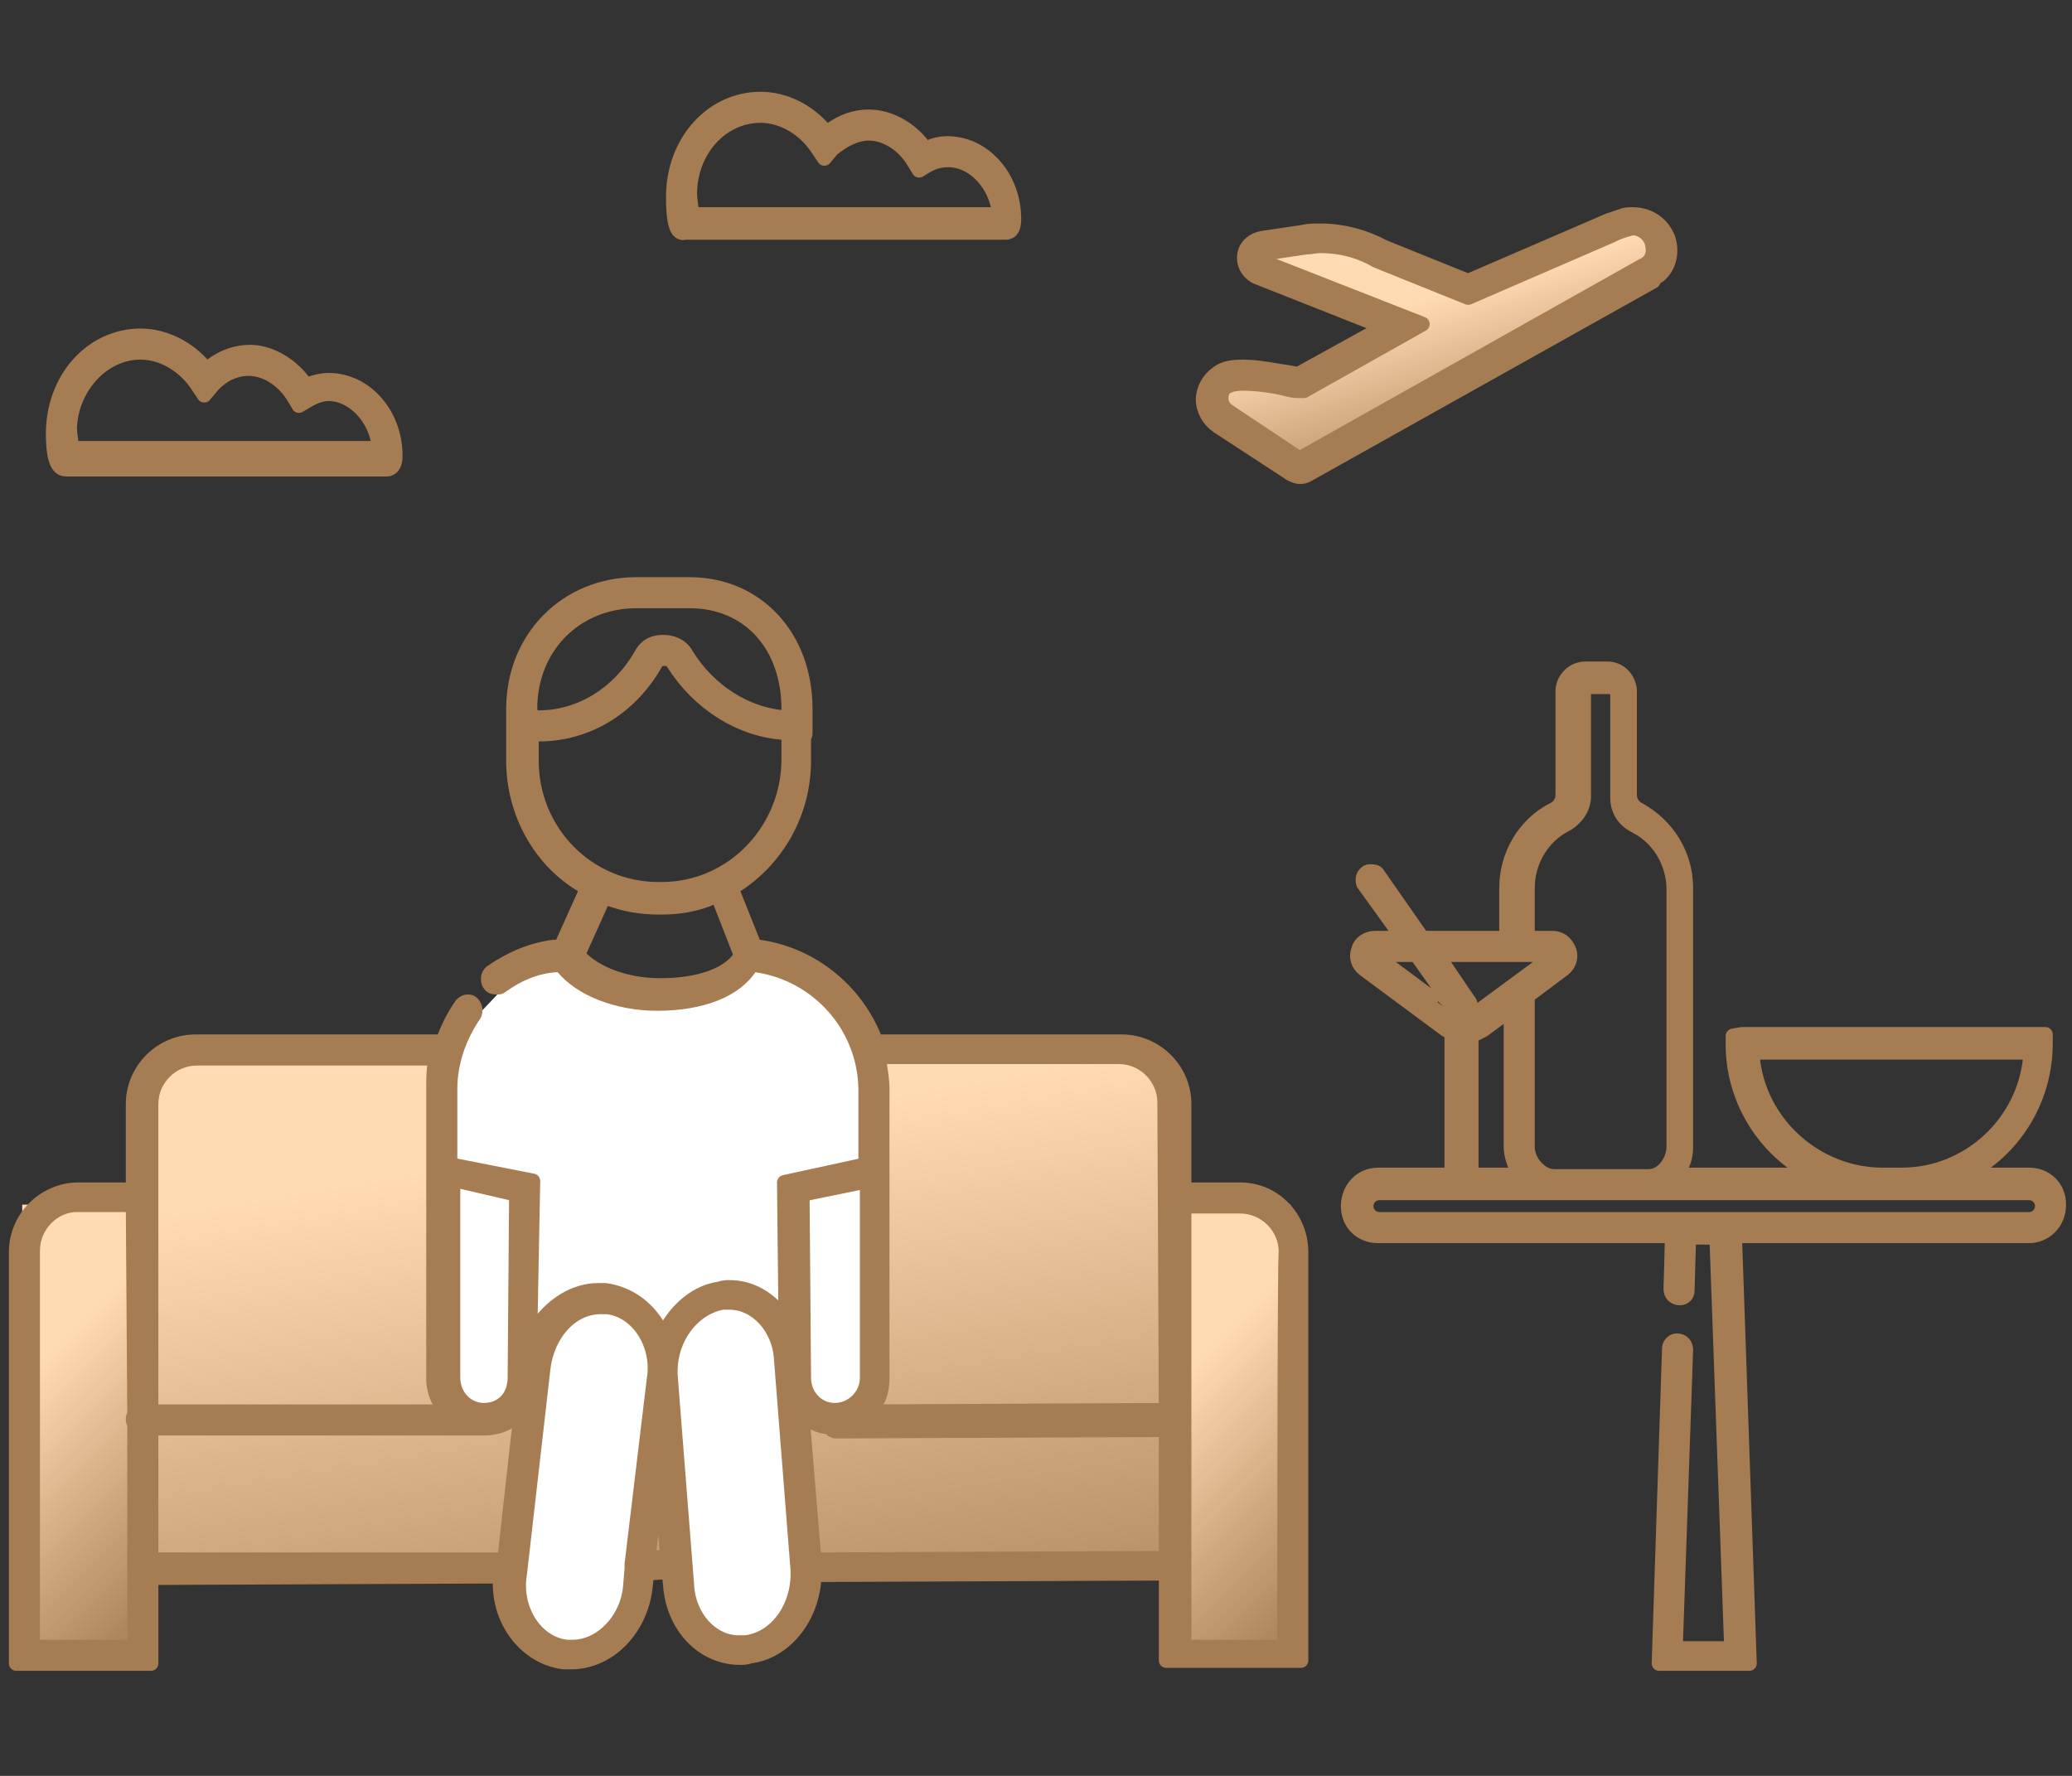 <?xml version="1.0" encoding="utf-8"?>
<!-- Generator: Adobe Illustrator 22.1.0, SVG Export Plug-In . SVG Version: 6.00 Build 0)  -->
<svg version="1.1" id="Layer_2" xmlns="http://www.w3.org/2000/svg" xmlns:xlink="http://www.w3.org/1999/xlink" x="0px" y="0px"
	 viewBox="0 0 140 120" style="enable-background:new 0 0 140 120;" xml:space="preserve">
<rect x="0" y="0" width="140" height="120" fill="#333333" stroke="none"/>
<style type="text/css">
	.st0{fill:url(#SVGID_1_);}
	.st1{fill:url(#SVGID_2_);}
	.st2{fill:url(#SVGID_3_);}
	.st3{fill:url(#SVGID_4_);}
	.st4{fill:#FFFFFF;}
	.st5{fill:#A67C52;stroke:#A67C52;stroke-linecap:round;stroke-linejoin:round;stroke-miterlimit:10;}
	.st6{fill:#A67C52;}
</style>
<linearGradient id="SVGID_1_" gradientUnits="userSpaceOnUse" x1="94.835" y1="14.655" x2="100.418" y2="32.58">
	<stop  offset="0.306" style="stop-color:#FFDAB3"/>
	<stop  offset="1" style="stop-color:#A67C52"/>
</linearGradient>
<path class="st0" d="M111.4,18c-0.1,0-0.1,0.1-0.2,0.1L87.9,31.2L83,28c-0.3-0.2-0.5-0.5-0.5-0.9s0.2-0.7,0.4-0.8
	c0.1,0,0.3-0.2,1.1-0.2c1,0,2.3,0.2,3,0.4c0.4,0.1,0.6,0.1,0.8,0.1l0.3,0l8-4.5l-10.7-4.2l0.1-0.6l2.7-0.4c0.3,0,0.7-0.1,1-0.1
	c1.3,0,2.6,0.3,3.8,1l6.2,2.5l9.7-4.2l0.2-0.1c0.2-0.1,0.5-0.2,0.8-0.3c0.1,0,0.3-0.1,0.4-0.1c0.6,0,1.1,0.4,1.3,0.9
	C111.9,17.2,111.8,17.6,111.4,18L111.4,18z"/>
<linearGradient id="SVGID_2_" gradientUnits="userSpaceOnUse" x1="39.445" y1="57.759" x2="49.723" y2="120.275">
	<stop  offset="0.306" style="stop-color:#FFDAB3"/>
	<stop  offset="1" style="stop-color:#A67C52"/>
</linearGradient>
<rect x="10.2" y="71.8" class="st1" width="68.6" height="33.5"/>
<linearGradient id="SVGID_3_" gradientUnits="userSpaceOnUse" x1="-4.301" y1="87.263" x2="15.018" y2="106.582">
	<stop  offset="0.306" style="stop-color:#FFDAB3"/>
	<stop  offset="1" style="stop-color:#A67C52"/>
</linearGradient>
<rect x="1.5" y="81.4" class="st2" width="7.7" height="31"/>
<linearGradient id="SVGID_4_" gradientUnits="userSpaceOnUse" x1="73.715" y1="87.263" x2="93.035" y2="106.582">
	<stop  offset="0.306" style="stop-color:#FFDAB3"/>
	<stop  offset="1" style="stop-color:#A67C52"/>
</linearGradient>
<rect x="79.5" y="81.4" class="st3" width="7.7" height="31"/>
<path class="st4" d="M38.2,111.3L38.2,111.3c-2.2-0.3-3.8-2.3-3.5-4.5l1.7-15.1c0.3-2.2,2.3-3.8,4.5-3.5h0c2.2,0.3,3.8,2.3,3.5,4.5
	l-1.7,15.1C42.4,110,40.4,111.6,38.2,111.3z"/>
<path class="st4" d="M50,111.2L50,111.2c-2.2,0.1-4.1-1.6-4.2-3.8l-0.7-15.2C45,89.9,46.8,88,49,87.9h0c2.2-0.1,4.1,1.6,4.2,3.8
	l0.7,15.2C54,109.2,52.3,111.1,50,111.2z"/>
<path class="st4" d="M33.7,67.1c0.1,0,0.2-0.1,0.3-0.2c1.1-0.8,2.3-1.3,3.6-1.4H38l0.1,0.1c1.2,1.5,3.7,2.5,6.4,2.5
	c3,0,5.3-0.9,6.3-2.5l0.2-0.1h0.2c4.2,0.6,7.4,4.2,7.4,8.5l0.2,21.4l-5,0.2l-0.7-6.2l-0.5-0.6c-0.9-1-2-1.6-3.3-1.6
	c-0.2,0-0.4,0-0.7,0.1c-1.4,0.2-2.7,1.2-3.5,2.6l-0.3,0.5l-0.3-0.5c-0.8-1.4-2.1-2.3-3.6-2.5c-0.2,0-0.3,0-0.5,0c-1.5,0-3,0.9-4,2.3
	l-0.6,0.9l-0.8,4.8l-4.7-0.4l0-21c0-1.8,0.6-3.5,1.6-5L33.7,67.1z"/>
<g id="_內容">
	<g>
		<path class="st5" d="M112.1,18.6c0.7-0.6,0.9-1.6,0.6-2.5c-0.4-1-1.3-1.6-2.4-1.6c-0.2,0-0.5,0-0.7,0.1c-0.3,0.1-0.6,0.2-0.9,0.3
			L99.2,19l-5.7-2.3c-1.3-0.7-2.8-1.1-4.3-1.1c-0.4,0-0.8,0-1.2,0.1l-2.7,0.4c-0.6,0.1-1.1,0.5-1.2,1.1c-0.1,0.6,0.2,1.2,0.8,1.5
			l8.6,3.4l-5.8,3.2l-0.5-0.1c-0.8-0.1-2.1-0.4-3.2-0.4c-0.8,0-1.3,0.1-1.7,0.4c-0.6,0.4-1,1.1-1,1.8c0,0.7,0.4,1.4,1,1.8l4.9,3.2
			c0.2,0.1,0.4,0.2,0.6,0.2c0.2,0,0.3,0,0.5-0.1l23.4-13.1C111.8,18.8,111.9,18.7,112.1,18.6L112.1,18.6z M111.3,17.8
			c-0.1,0-0.1,0.1-0.2,0.1L87.8,31l-4.8-3.2c-0.3-0.2-0.5-0.5-0.5-0.9s0.2-0.7,0.4-0.8c0.1,0,0.3-0.2,1.1-0.2c1,0,2.3,0.2,3,0.4
			c0.4,0.1,0.6,0.1,0.8,0.1l0.3,0l8-4.5l-10.7-4.2l0.1-0.6l2.7-0.4c0.3,0,0.7-0.1,1-0.1c1.3,0,2.6,0.3,3.8,1l6.2,2.5l9.7-4.2
			l0.2-0.1c0.2-0.1,0.5-0.2,0.8-0.3c0.1,0,0.3-0.1,0.4-0.1c0.6,0,1.1,0.4,1.3,0.9C111.8,17,111.7,17.4,111.3,17.8L111.3,17.8z"/>
		<path class="st5" d="M137.1,79.4H133l0.8-0.6c2.8-1.9,4.4-5,4.4-8.3v-0.6h-20.5l-0.6,0.1v0.6c0,3.3,1.7,6.4,4.4,8.2l0.8,0.6h-9
			l0.2-0.4c0.3-0.5,0.4-1,0.4-1.5V60c0-2.2-1.2-4.2-3.2-5.3c-0.4-0.2-0.6-0.6-0.6-1v-7l0-0.1c-0.1-0.8-0.7-1.4-1.5-1.4h-1.5
			c-0.8,0-1.5,0.7-1.5,1.5v7c0,0.4-0.2,0.8-0.6,1c-2,1-3.2,3.1-3.2,5.3v3.4h-5.7l-3-4.3c-0.1-0.2-0.3-0.2-0.5-0.2
			c-0.1,0-0.2,0-0.3,0.1c-0.1,0.1-0.2,0.2-0.2,0.4c0,0.2,0,0.3,0.1,0.4l2.6,3.6h-1.9c-0.5,0-1,0.3-1.1,0.8c-0.2,0.5,0,1,0.4,1.3
			l5.4,4c0.1,0.1,0.2,0.1,0.3,0.2l0.2,0.1l0,9.6h-5c-1.1,0-2,0.9-2,2.1s0.9,2,2,2h19.9l-0.1,3.6c0,0.3,0.2,0.6,0.6,0.6
			c0.3,0,0.5-0.2,0.5-0.5l0.1-3.6h1.9l1,27.8h-3.8l0.7-20.2c0-0.3-0.2-0.6-0.6-0.6c-0.3,0-0.5,0.3-0.5,0.5l-0.7,21.3h6.1l-1-28.9
			h19.9c1.1,0,2-0.9,2-2.1S138.2,79.4,137.1,79.4L137.1,79.4z M118.4,71.4l0-0.3h18.8l0,0.3c-0.4,4.5-4.2,8-8.7,8h-1.3
			C122.7,79.4,118.8,75.9,118.4,71.4L118.4,71.4z M103.2,60c0-1.8,1-3.5,2.6-4.3c0.7-0.4,1.2-1.1,1.2-1.9v-7c0-0.2,0.2-0.4,0.4-0.4
			h1.5c0.2,0,0.4,0.1,0.4,0.5v7c0,0.8,0.4,1.5,1.2,1.9c1.6,0.8,2.6,2.5,2.6,4.3v17.4c0,0.9-0.7,2-1.7,2h-6.4c-0.9,0-1.8-1-1.8-2
			V67.3l2.4-1.8c0.4-0.3,0.6-0.8,0.4-1.3c-0.2-0.5-0.6-0.8-1.1-0.8h-1.7L103.2,60L103.2,60z M97.5,68l-4.7-3.5h2.9l2.2,3.1
			C97.9,67.6,97.5,68,97.5,68z M97.1,64.5h8L99,69l0.3-0.9c0.1-0.2,0-0.4-0.1-0.5L97.1,64.5L97.1,64.5z M102.8,79.4h-3.4l0-9.4
			l0.2-0.1c0.2-0.1,0.4-0.2,0.6-0.3l1.9-1.4v9.3c0,0.5,0.2,1.1,0.4,1.5L102.8,79.4L102.8,79.4z M137.1,82.4H93.2
			c-0.5,0-0.9-0.4-0.9-0.9s0.4-0.9,0.9-0.9h5.5h38.4c0.5,0,0.9,0.4,0.9,0.9S137.6,82.4,137.1,82.4L137.1,82.4z"/>
		<path class="st5" d="M4.5,31.7h21.6c0.1,0,0.6,0,0.6-0.9c0-2.8-2-5.1-4.5-5.1c-0.4,0-0.9,0.1-1.4,0.3L20.6,26l-0.1-0.2
			c-0.9-1.2-2.3-2-3.6-2c-0.9,0-1.8,0.3-2.6,0.9L14,25l-0.2-0.2c-1.1-1.3-2.7-2.1-4.3-2.1c-3.3,0-5.9,2.9-5.9,6.6
			C3.6,31.5,4.1,31.7,4.5,31.7L4.5,31.7z M9.5,23.8c1.5,0,3,0.9,3.9,2.3l0.4,0.6l0.5-0.6c0.7-0.8,1.6-1.2,2.5-1.2
			c1.2,0,2.4,0.8,3.1,2l0.3,0.5l0.5-0.3c0.5-0.3,1-0.5,1.5-0.5c1.6,0,3.1,1.5,3.4,3.4l0,0.3H4.8l0-0.3c0-0.3-0.1-0.7-0.1-1.1
			C4.8,26.2,6.9,23.8,9.5,23.8L9.5,23.8z"/>
		<path class="st5" d="M46.3,15.7h21.6c0.2,0,0.6,0,0.6-0.9c0-2.8-2-5.1-4.5-5.1c-0.4,0-0.9,0.1-1.3,0.3l-0.2,0.1l-0.1-0.2
			c-0.9-1.2-2.3-2-3.7-2c-0.9,0-1.8,0.3-2.6,0.9L55.9,9l-0.2-0.2c-1.1-1.3-2.7-2.1-4.3-2.1c-3.3,0-5.9,2.9-5.9,6.6
			C45.5,15.6,45.9,15.8,46.3,15.7L46.3,15.7z M51.4,7.8c1.5,0,3,0.9,3.9,2.3l0.4,0.6l0.5-0.6C56.9,9.5,57.8,9,58.7,9
			c1.2,0,2.4,0.8,3.1,2l0.3,0.5l0.5-0.3c0.5-0.3,1-0.4,1.5-0.4c1.6,0,3.1,1.5,3.4,3.4l0,0.3H46.7l0-0.3c0-0.3-0.1-0.7-0.1-1.1
			C46.6,10.2,48.7,7.8,51.4,7.8L51.4,7.8z"/>
		<path class="st5" d="M83.8,80.4h-3.8v-5.8c0-2.3-1.9-4.2-4.2-4.2H59.2l-0.1-0.2c-1.3-3.3-4.3-5.7-7.8-6.2h-0.3L49.4,60l0.2-0.1
			c2.9-1.8,4.7-5,4.7-8.5v-1.5l0.1-0.3v-1.7c0-4.9-3.3-8.4-7.8-8.4H43c-4.7,0-8.3,3.6-8.3,8.4v1.7h0l0,1.8c0,3.5,1.8,6.8,4.8,8.5
			l0.2,0.1l-1.8,4h-0.5c-1.5,0.2-2.9,0.8-4.2,1.7c-0.1,0.1-0.2,0.2-0.2,0.4c0,0.2,0,0.3,0.1,0.4c0.1,0.2,0.3,0.2,0.5,0.2
			c0.1,0,0.2,0,0.3-0.1c1.1-0.8,2.3-1.3,3.6-1.4h0.4l0.1,0.1c1.2,1.5,3.7,2.5,6.4,2.5c3,0,5.3-0.9,6.3-2.5l0.2-0.1h0.2
			c4.2,0.6,7.4,4.2,7.4,8.5v5L53,79.9l0.1,9.3l-0.5-0.6c-0.9-1-2-1.6-3.3-1.6c-0.2,0-0.4,0-0.7,0.1c-1.4,0.2-2.7,1.2-3.5,2.6
			l-0.3,0.5l-0.3-0.5c-0.8-1.4-2.1-2.3-3.6-2.5c-0.2,0-0.3,0-0.5,0c-1.5,0-3,0.9-4,2.3l-0.6,0.9L36,79.8l-5.6-1.1l0-5.1
			c0-1.8,0.6-3.5,1.6-5c0.1-0.1,0.1-0.3,0.1-0.4s-0.1-0.3-0.2-0.4c-0.1-0.1-0.2-0.1-0.3-0.1c-0.2,0-0.3,0.1-0.4,0.2
			c-0.5,0.7-0.9,1.5-1.2,2.3l-0.1,0.2H13.2c-2.3,0-4.2,1.9-4.2,4.2v5.8H5.3c-2.3,0-4.2,1.9-4.2,4.2v27.8h9.1v-5.8l23.6-0.1v0.3
			c-0.1,2.8,1.8,5.2,4.3,5.5c0.2,0,0.3,0,0.5,0c2.5,0,4.7-2.2,5-5.1l0.1-0.9l1.5-0.1l0.1,0.9c0.2,2.8,2.2,4.9,4.7,4.9
			c0.2,0,0.4,0,0.7-0.1c2.3-0.3,4.1-2.5,4.3-5.2l0-0.3l23.8-0.1v5.9h9.1V84.6C87.9,82.3,86.1,80.4,83.8,80.4L83.8,80.4z M35.8,47.9
			c0-4.2,3.1-7.3,7.2-7.3h3.6c4,0,6.7,3,6.7,7.3v0.6l-0.3,0c-2.6-0.2-5.1-1.8-6.6-4.2c-0.3-0.6-0.9-0.9-1.6-0.9s-1.2,0.3-1.5,0.9
			c-1.5,2.6-4.1,4.2-6.9,4.2h-0.5L35.8,47.9L35.8,47.9z M35.9,51.4l0-1.8h0.5c3.3,0,6.2-1.8,7.9-4.8c0.1-0.2,0.3-0.3,0.6-0.3
			c0.3,0,0.5,0.1,0.6,0.3c1.7,2.7,4.5,4.5,7.5,4.7l0.3,0v1.8c0,4.8-3.8,8.8-8.6,8.8h-0.2C39.7,60.1,35.9,56.2,35.9,51.4L35.9,51.4z
			 M50,64.7c-0.8,1.2-2.8,1.9-5.4,1.9c-2.3,0-4.4-0.8-5.5-2L39,64.6l1.8-4l0.3,0.1c1.1,0.4,2.2,0.6,3.4,0.6h0.2
			c1.2,0,2.4-0.2,3.5-0.7l0.3-0.1l1.6,4.1L50,64.7L50,64.7z M9.1,95.6L9.1,95.6C9,95.7,9,95.8,9,95.9s0,0.2,0.1,0.3l0,0.1v15H2.2
			V84.5c0-1.7,1.4-3.1,3-3.1h3.8L9.1,95.6L9.1,95.6z M34.9,80.7l-0.1,12.4c0,0.6-0.2,1.2-0.6,1.6c-0.4,0.4-0.9,0.6-1.5,0.6
			c-1.2,0-2.1-1-2.1-2.2l0-13.4L34.9,80.7L34.9,80.7z M10.2,74.6c0-1.7,1.4-3.1,3.1-3.1h16.2l-0.1,0.3c-0.1,0.6-0.1,1.1-0.1,1.7v4.6
			l0,0.3l0,14.8c0,0.6,0.2,1.2,0.5,1.7l0.3,0.5H10.2L10.2,74.6L10.2,74.6z M10.2,105.4v-8.9h22.2l0.1,0h0.2c0.7,0,1.4-0.2,1.9-0.6
			l0.6-0.4l-1.1,9.9L10.2,105.4L10.2,105.4z M42.7,105.7c0,0.1,0,0.1,0,0.3l-0.1,1.2c-0.2,2.3-2,4.1-3.9,4.1c-0.1,0-0.2,0-0.4,0
			c-1-0.1-1.9-0.7-2.5-1.6c-0.6-0.9-0.9-2.1-0.7-3.3l1.6-14c0.3-2.3,1.9-4.1,3.9-4.1c0.1,0,0.2,0,0.4,0c1,0.1,1.9,0.7,2.5,1.6
			c0.6,0.9,0.9,2.1,0.7,3.3L42.7,105.7L42.7,105.7z M43.8,105.3l0.4-3.7h0.6l0.3,3.6L43.8,105.3L43.8,105.3z M50.4,111
			c-0.2,0-0.3,0-0.5,0c-1.8,0-3.4-1.7-3.5-3.9l-1.1-14c-0.2-2.5,1.4-4.7,3.5-5.1c0.2,0,0.3,0,0.5,0c1.8,0,3.4,1.7,3.5,3.9l1.1,14
			C54.1,108.4,52.6,110.7,50.4,111L50.4,111z M58.6,79.8l0,13.3c0,1.2-1,2.2-2.2,2.2s-2.1-1-2.1-2.2l-0.1-12.4L58.6,79.8L58.6,79.8z
			 M78.8,105.3L55,105.4l-0.8-9.7l0.5,0.3c0.4,0.2,0.8,0.4,1.2,0.4H56l0.1,0.1c0.1,0.1,0.2,0.2,0.4,0.2l22.3-0.1L78.8,105.3
			L78.8,105.3z M78.8,95.3l-20,0.1l0.3-0.5c0.4-0.5,0.5-1.2,0.5-1.8l0-14.9v-0.2l0-4.4c0-0.6-0.1-1.2-0.2-1.8l-0.1-0.4h16.3
			c1.7,0,3.1,1.4,3.1,3.1L78.8,95.3L78.8,95.3z M86.8,111.3H80V81.5h3.8c1.7,0,3.1,1.4,3.1,3.1C86.8,84.6,86.8,111.3,86.8,111.3z"/>
	</g>
</g>
<path class="st6" d="M57.6,110.5H54"/>
</svg>
